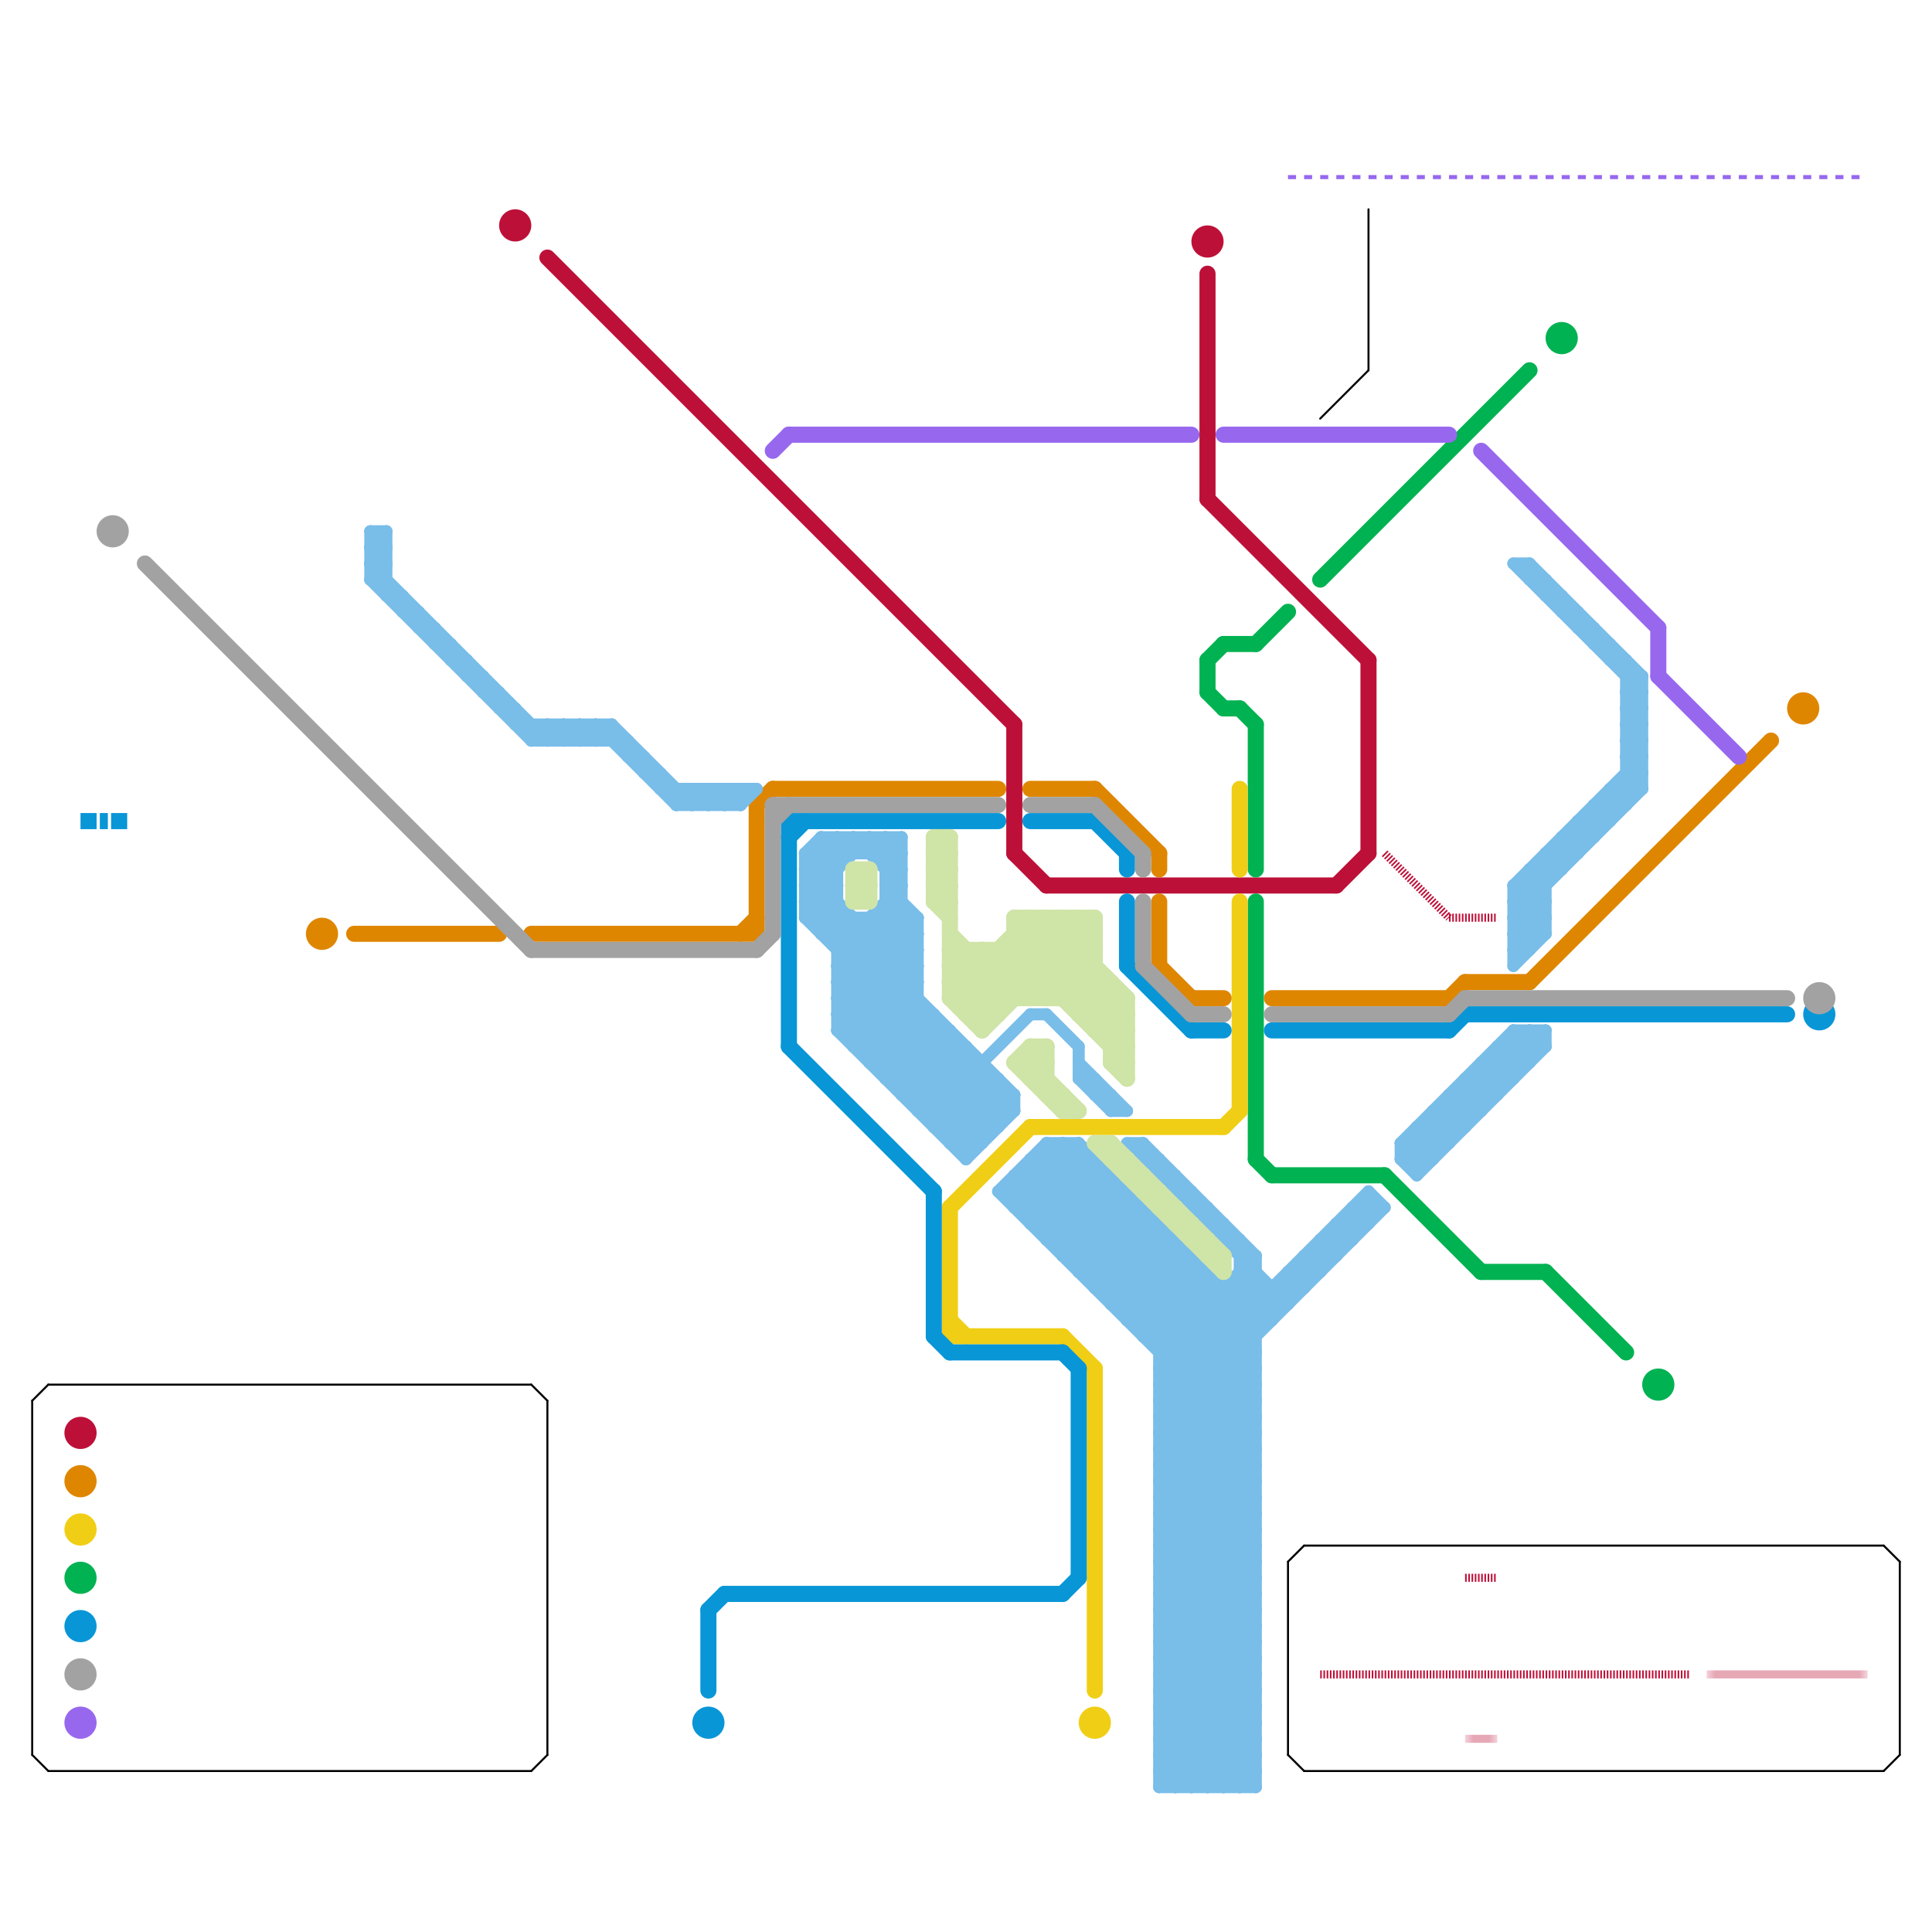 
<svg version="1.1" xmlns="http://www.w3.org/2000/svg" viewBox="0 0 120 120">
<style>text { font: 1px Helvetica; font-weight: 600; white-space: pre; dominant-baseline: central; } line { stroke-width: 1; fill: none; stroke-linecap: round; stroke-linejoin: round; } .c0 { stroke: #bd1038 } .c1 { stroke: #00b251 } .c2 { stroke: #f0ce15 } .c3 { stroke: #df8600 } .c4 { stroke: #0896d7 } .c5 { stroke: #a2a2a2 } .c6 { stroke: #9768ee } .c7 { stroke: #000000 } .c8 { stroke: #79bde9 } .c9 { stroke: #cfe4a7 } .lho3 { stroke-width: 0.3; stroke-linecap: butt; }.w5 { stroke-width: .125; }.w2 { stroke-width: .75; }.w4 { stroke-width: .25; }.w3 { stroke-width: .5; }.w1 { stroke-width: 1; }.l1 { stroke-dasharray: 1 1.5; stroke-linecap: square; }.l7 { stroke-dasharray: 1 .2 .5 .2; stroke-linecap: butt; }.l5 { stroke-dasharray: .1 .1; stroke-linecap: butt; }.l6 { stroke-linecap: butt; }.l2 { stroke-dasharray: .5 .5; stroke-linecap: butt; }</style><defs><g id="wm-xf"><circle r="1.2" fill="#000"/><circle r="0.9" fill="#fff"/><circle r="0.6" fill="#000"/><circle r="0.3" fill="#fff"/></g><g id="wm"><circle r="0.6" fill="#000"/><circle r="0.3" fill="#fff"/></g><g id="cmd-bd1038"><circle r="0.5" fill="#bd1038"/><circle r="0.25" fill="#fff"/></g></defs><line class="c0 " x1="83" y1="55" x2="85" y2="53"/><line class="c0 " x1="75" y1="31" x2="85" y2="41"/><line class="c0 " x1="34" y1="16" x2="63" y2="45"/><line class="c0 " x1="63" y1="53" x2="65" y2="55"/><line class="c0 " x1="65" y1="55" x2="83" y2="55"/><line class="c0 " x1="63" y1="45" x2="63" y2="53"/><line class="c0 " x1="85" y1="41" x2="85" y2="53"/><line class="c0 " x1="75" y1="17" x2="75" y2="31"/><circle cx="32" cy="14" r="1" fill="#bd1038" /><circle cx="5" cy="89" r="1" fill="#bd1038" /><circle cx="75" cy="15" r="1" fill="#bd1038" /><line class="c0 w3 l5" x1="86" y1="53" x2="90" y2="57"/><line class="c0 w3 l5" x1="82" y1="104" x2="105" y2="104"/><line class="c0 w3 l5" x1="90" y1="57" x2="93" y2="57"/><line class="c0 w3 l5" x1="91" y1="98" x2="93" y2="98"/><mask id="k1-4-1" maskUnits="userSpaceOnUse"><line class="w3 l6" x1="91" y1="108" x2="93" y2="108" stroke="#fff"/><line class="lho3" x1="91" y1="108" x2="93" y2="108" stroke="#000"/></mask><line class="c0 w3 l6" x1="91" y1="108" x2="93" y2="108" mask="url(#k1-4-1)"/><mask id="k1-4-2" maskUnits="userSpaceOnUse"><line class="w3 l6" x1="106" y1="104" x2="116" y2="104" stroke="#fff"/><line class="lho3" x1="106" y1="104" x2="116" y2="104" stroke="#000"/></mask><line class="c0 w3 l6" x1="106" y1="104" x2="116" y2="104" mask="url(#k1-4-2)"/><line class="c1 " x1="96" y1="79" x2="101" y2="84"/><line class="c1 " x1="75" y1="41" x2="76" y2="40"/><line class="c1 " x1="76" y1="44" x2="77" y2="44"/><line class="c1 " x1="79" y1="73" x2="86" y2="73"/><line class="c1 " x1="78" y1="40" x2="80" y2="38"/><line class="c1 " x1="78" y1="72" x2="79" y2="73"/><line class="c1 " x1="82" y1="36" x2="95" y2="23"/><line class="c1 " x1="77" y1="44" x2="78" y2="45"/><line class="c1 " x1="75" y1="41" x2="75" y2="43"/><line class="c1 " x1="92" y1="79" x2="96" y2="79"/><line class="c1 " x1="78" y1="56" x2="78" y2="72"/><line class="c1 " x1="78" y1="45" x2="78" y2="54"/><line class="c1 " x1="86" y1="73" x2="92" y2="79"/><line class="c1 " x1="76" y1="40" x2="78" y2="40"/><line class="c1 " x1="75" y1="43" x2="76" y2="44"/><circle cx="103" cy="86" r="1" fill="#00b251" /><circle cx="5" cy="98" r="1" fill="#00b251" /><circle cx="97" cy="21" r="1" fill="#00b251" /><line class="c2 " x1="59" y1="75" x2="59" y2="83"/><line class="c2 " x1="77" y1="56" x2="77" y2="69"/><line class="c2 " x1="59" y1="75" x2="64" y2="70"/><line class="c2 " x1="68" y1="85" x2="68" y2="105"/><line class="c2 " x1="64" y1="70" x2="76" y2="70"/><line class="c2 " x1="66" y1="83" x2="68" y2="85"/><line class="c2 " x1="76" y1="70" x2="77" y2="69"/><line class="c2 " x1="59" y1="82" x2="60" y2="83"/><line class="c2 " x1="59" y1="83" x2="66" y2="83"/><line class="c2 " x1="77" y1="49" x2="77" y2="54"/><circle cx="5" cy="95" r="1" fill="#f0ce15" /><circle cx="68" cy="107" r="1" fill="#f0ce15" /><line class="c3 " x1="90" y1="62" x2="91" y2="61"/><line class="c3 " x1="46" y1="58" x2="47" y2="57"/><line class="c3 " x1="95" y1="61" x2="110" y2="46"/><line class="c3 " x1="47" y1="50" x2="48" y2="49"/><line class="c3 " x1="22" y1="58" x2="31" y2="58"/><line class="c3 " x1="74" y1="62" x2="76" y2="62"/><line class="c3 " x1="72" y1="53" x2="72" y2="54"/><line class="c3 " x1="48" y1="49" x2="62" y2="49"/><line class="c3 " x1="68" y1="49" x2="72" y2="53"/><line class="c3 " x1="72" y1="60" x2="74" y2="62"/><line class="c3 " x1="64" y1="49" x2="68" y2="49"/><line class="c3 " x1="72" y1="56" x2="72" y2="60"/><line class="c3 " x1="91" y1="61" x2="95" y2="61"/><line class="c3 " x1="47" y1="50" x2="47" y2="58"/><line class="c3 " x1="33" y1="58" x2="47" y2="58"/><line class="c3 " x1="79" y1="62" x2="90" y2="62"/><circle cx="20" cy="58" r="1" fill="#df8600" /><circle cx="5" cy="92" r="1" fill="#df8600" /><circle cx="112" cy="44" r="1" fill="#df8600" /><line class="c4 " x1="64" y1="51" x2="68" y2="51"/><line class="c4 " x1="49" y1="51" x2="62" y2="51"/><line class="c4 " x1="49" y1="65" x2="58" y2="74"/><line class="c4 " x1="70" y1="53" x2="70" y2="54"/><line class="c4 " x1="44" y1="100" x2="44" y2="105"/><line class="c4 " x1="68" y1="51" x2="70" y2="53"/><line class="c4 " x1="59" y1="84" x2="66" y2="84"/><line class="c4 " x1="70" y1="60" x2="74" y2="64"/><line class="c4 " x1="66" y1="84" x2="67" y2="85"/><line class="c4 " x1="49" y1="51" x2="49" y2="65"/><line class="c4 " x1="49" y1="52" x2="50" y2="51"/><line class="c4 " x1="58" y1="74" x2="58" y2="83"/><line class="c4 " x1="90" y1="64" x2="91" y2="63"/><line class="c4 " x1="67" y1="85" x2="67" y2="98"/><line class="c4 " x1="91" y1="63" x2="111" y2="63"/><line class="c4 " x1="44" y1="100" x2="45" y2="99"/><line class="c4 " x1="74" y1="64" x2="76" y2="64"/><line class="c4 " x1="45" y1="99" x2="66" y2="99"/><line class="c4 " x1="70" y1="56" x2="70" y2="60"/><line class="c4 " x1="58" y1="83" x2="59" y2="84"/><line class="c4 " x1="66" y1="99" x2="67" y2="98"/><line class="c4 " x1="79" y1="64" x2="90" y2="64"/><circle cx="44" cy="107" r="1" fill="#0896d7" /><circle cx="113" cy="63" r="1" fill="#0896d7" /><circle cx="5" cy="101" r="1" fill="#0896d7" /><line class="c4 l7" x1="5" y1="51" x2="8" y2="51"/><line class="c5 " x1="71" y1="53" x2="71" y2="54"/><line class="c5 " x1="90" y1="63" x2="91" y2="62"/><line class="c5 " x1="33" y1="59" x2="47" y2="59"/><line class="c5 " x1="48" y1="50" x2="48" y2="58"/><line class="c5 " x1="71" y1="56" x2="71" y2="60"/><line class="c5 " x1="47" y1="59" x2="48" y2="58"/><line class="c5 " x1="9" y1="35" x2="33" y2="59"/><line class="c5 " x1="74" y1="63" x2="76" y2="63"/><line class="c5 " x1="71" y1="60" x2="74" y2="63"/><line class="c5 " x1="48" y1="51" x2="49" y2="50"/><line class="c5 " x1="48" y1="50" x2="62" y2="50"/><line class="c5 " x1="91" y1="62" x2="111" y2="62"/><line class="c5 " x1="64" y1="50" x2="68" y2="50"/><line class="c5 " x1="68" y1="50" x2="71" y2="53"/><line class="c5 " x1="79" y1="63" x2="90" y2="63"/><circle cx="7" cy="33" r="1" fill="#a2a2a2" /><circle cx="113" cy="62" r="1" fill="#a2a2a2" /><circle cx="5" cy="104" r="1" fill="#a2a2a2" /><line class="c6 w4 l2" x1="80" y1="11" x2="116" y2="11"/><circle cx="5" cy="107" r="1" fill="#9768ee" /><line class="c6 " x1="49" y1="27" x2="74" y2="27"/><line class="c6 " x1="103" y1="42" x2="108" y2="47"/><line class="c6 " x1="48" y1="28" x2="49" y2="27"/><line class="c6 " x1="76" y1="27" x2="90" y2="27"/><line class="c6 " x1="103" y1="39" x2="103" y2="42"/><line class="c6 " x1="92" y1="28" x2="103" y2="39"/><line class="c7 w5" x1="81" y1="96" x2="117" y2="96"/><line class="c7 w5" x1="34" y1="87" x2="34" y2="109"/><line class="c7 w5" x1="33" y1="110" x2="34" y2="109"/><line class="c7 w5" x1="2" y1="87" x2="2" y2="109"/><line class="c7 w5" x1="80" y1="97" x2="81" y2="96"/><line class="c7 w5" x1="81" y1="110" x2="117" y2="110"/><line class="c7 w5" x1="3" y1="86" x2="33" y2="86"/><line class="c7 w5" x1="33" y1="86" x2="34" y2="87"/><line class="c7 w5" x1="2" y1="87" x2="3" y2="86"/><line class="c7 w5" x1="117" y1="110" x2="118" y2="109"/><line class="c7 w5" x1="117" y1="96" x2="118" y2="97"/><line class="c7 w5" x1="3" y1="110" x2="33" y2="110"/><line class="c7 w5" x1="82" y1="26" x2="85" y2="23"/><line class="c7 w5" x1="80" y1="97" x2="80" y2="109"/><line class="c7 w5" x1="80" y1="109" x2="81" y2="110"/><line class="c7 w5" x1="118" y1="97" x2="118" y2="109"/><line class="c7 w5" x1="85" y1="13" x2="85" y2="23"/><line class="c7 w5" x1="2" y1="109" x2="3" y2="110"/><line class="c8 w2" x1="39" y1="47" x2="40" y2="47"/><line class="c8 w2" x1="50" y1="54" x2="52" y2="54"/><line class="c8 w2" x1="67" y1="78" x2="70" y2="75"/><line class="c8 w2" x1="80" y1="79" x2="82" y2="79"/><line class="c8 w2" x1="38" y1="45" x2="38" y2="46"/><line class="c8 w2" x1="66" y1="78" x2="70" y2="74"/><line class="c8 w2" x1="94" y1="58" x2="96" y2="56"/><line class="c8 w2" x1="94" y1="59" x2="95" y2="59"/><line class="c8 w2" x1="50" y1="56" x2="63" y2="69"/><line class="c8 w2" x1="40" y1="47" x2="40" y2="48"/><line class="c8 w2" x1="68" y1="80" x2="72" y2="76"/><line class="c8 w2" x1="72" y1="103" x2="78" y2="103"/><line class="c8 w2" x1="64" y1="72" x2="78" y2="86"/><line class="c8 w2" x1="76" y1="80" x2="76" y2="111"/><line class="c8 w2" x1="66" y1="77" x2="69" y2="74"/><line class="c8 w2" x1="50" y1="57" x2="52" y2="55"/><line class="c8 w2" x1="72" y1="84" x2="78" y2="78"/><line class="c8 w2" x1="94" y1="55" x2="94" y2="60"/><line class="c8 w2" x1="45" y1="50" x2="46" y2="49"/><line class="c8 w2" x1="72" y1="98" x2="78" y2="104"/><line class="c8 w2" x1="82" y1="77" x2="82" y2="79"/><line class="c8 w2" x1="94" y1="35" x2="102" y2="43"/><line class="c8 w2" x1="94" y1="58" x2="95" y2="59"/><line class="c8 w2" x1="72" y1="110" x2="73" y2="111"/><line class="c8 w2" x1="72" y1="93" x2="78" y2="87"/><line class="c8 w2" x1="94" y1="56" x2="96" y2="58"/><line class="c8 w2" x1="62" y1="74" x2="78" y2="90"/><line class="c8 w2" x1="58" y1="70" x2="61" y2="67"/><line class="c8 w2" x1="65" y1="77" x2="69" y2="73"/><line class="c8 w2" x1="96" y1="36" x2="96" y2="37"/><line class="c8 w2" x1="60" y1="72" x2="63" y2="69"/><line class="c8 w2" x1="97" y1="52" x2="97" y2="54"/><line class="c8 w2" x1="72" y1="100" x2="78" y2="100"/><line class="c8 w2" x1="97" y1="38" x2="98" y2="38"/><line class="c8 w2" x1="37" y1="45" x2="42" y2="50"/><line class="c8 w2" x1="95" y1="35" x2="95" y2="36"/><line class="c8 w2" x1="70" y1="81" x2="73" y2="78"/><line class="c8 w2" x1="88" y1="70" x2="88" y2="73"/><line class="c8 w2" x1="72" y1="101" x2="78" y2="95"/><line class="c8 w2" x1="56" y1="67" x2="59" y2="64"/><line class="c8 w2" x1="72" y1="95" x2="78" y2="89"/><line class="c8 w2" x1="72" y1="89" x2="78" y2="95"/><line class="c8 w2" x1="92" y1="67" x2="93" y2="68"/><line class="c8 w2" x1="64" y1="63" x2="65" y2="63"/><line class="c8 w2" x1="33" y1="46" x2="34" y2="45"/><line class="c8 w2" x1="72" y1="88" x2="78" y2="88"/><line class="c8 w2" x1="72" y1="90" x2="78" y2="90"/><line class="c8 w2" x1="54" y1="66" x2="61" y2="66"/><line class="c8 w2" x1="87" y1="71" x2="88" y2="72"/><line class="c8 w2" x1="75" y1="76" x2="76" y2="76"/><line class="c8 w2" x1="72" y1="87" x2="85" y2="74"/><line class="c8 w2" x1="43" y1="49" x2="43" y2="50"/><line class="c8 w2" x1="65" y1="71" x2="78" y2="84"/><line class="c8 w2" x1="89" y1="69" x2="90" y2="70"/><line class="c8 w2" x1="55" y1="57" x2="57" y2="59"/><line class="c8 w2" x1="92" y1="66" x2="93" y2="67"/><line class="c8 w2" x1="67" y1="66" x2="70" y2="69"/><line class="c8 w2" x1="72" y1="109" x2="78" y2="109"/><line class="c8 w2" x1="72" y1="111" x2="78" y2="111"/><line class="c8 w2" x1="32" y1="45" x2="38" y2="45"/><line class="c8 w2" x1="72" y1="103" x2="78" y2="97"/><line class="c8 w2" x1="87" y1="72" x2="89" y2="72"/><line class="c8 w2" x1="65" y1="76" x2="68" y2="73"/><line class="c8 w2" x1="67" y1="65" x2="67" y2="67"/><line class="c8 w2" x1="79" y1="80" x2="79" y2="82"/><line class="c8 w2" x1="95" y1="54" x2="95" y2="59"/><line class="c8 w2" x1="81" y1="78" x2="81" y2="80"/><line class="c8 w2" x1="29" y1="41" x2="29" y2="42"/><line class="c8 w2" x1="27" y1="40" x2="28" y2="40"/><line class="c8 w2" x1="99" y1="50" x2="101" y2="50"/><line class="c8 w2" x1="84" y1="75" x2="84" y2="77"/><line class="c8 w2" x1="64" y1="75" x2="67" y2="72"/><line class="c8 w2" x1="38" y1="45" x2="43" y2="50"/><line class="c8 w2" x1="55" y1="52" x2="55" y2="67"/><line class="c8 w2" x1="72" y1="110" x2="78" y2="110"/><line class="c8 w2" x1="31" y1="43" x2="31" y2="44"/><line class="c8 w2" x1="35" y1="46" x2="36" y2="45"/><line class="c8 w2" x1="30" y1="43" x2="31" y2="43"/><line class="c8 w2" x1="34" y1="46" x2="35" y2="45"/><line class="c8 w2" x1="28" y1="40" x2="28" y2="41"/><line class="c8 w2" x1="27" y1="39" x2="27" y2="40"/><line class="c8 w2" x1="26" y1="39" x2="27" y2="39"/><line class="c8 w2" x1="72" y1="105" x2="78" y2="111"/><line class="c8 w2" x1="72" y1="97" x2="78" y2="103"/><line class="c8 w2" x1="66" y1="71" x2="66" y2="78"/><line class="c8 w2" x1="72" y1="99" x2="78" y2="105"/><line class="c8 w2" x1="36" y1="46" x2="37" y2="45"/><line class="c8 w2" x1="71" y1="83" x2="75" y2="79"/><line class="c8 w2" x1="72" y1="106" x2="77" y2="111"/><line class="c8 w2" x1="72" y1="100" x2="78" y2="94"/><line class="c8 w2" x1="98" y1="51" x2="98" y2="53"/><line class="c8 w2" x1="72" y1="92" x2="78" y2="86"/><line class="c8 w2" x1="72" y1="94" x2="78" y2="88"/><line class="c8 w2" x1="53" y1="52" x2="53" y2="53"/><line class="c8 w2" x1="56" y1="68" x2="59" y2="65"/><line class="c8 w2" x1="72" y1="109" x2="74" y2="111"/><line class="c8 w2" x1="70" y1="74" x2="70" y2="82"/><line class="c8 w2" x1="72" y1="89" x2="86" y2="75"/><line class="c8 w2" x1="34" y1="45" x2="35" y2="46"/><line class="c8 w2" x1="72" y1="86" x2="78" y2="92"/><line class="c8 w2" x1="71" y1="82" x2="74" y2="79"/><line class="c8 w2" x1="72" y1="89" x2="78" y2="89"/><line class="c8 w2" x1="77" y1="79" x2="78" y2="79"/><line class="c8 w2" x1="52" y1="60" x2="57" y2="60"/><line class="c8 w2" x1="101" y1="45" x2="102" y2="45"/><line class="c8 w2" x1="101" y1="47" x2="102" y2="47"/><line class="c8 w2" x1="52" y1="62" x2="57" y2="62"/><line class="c8 w2" x1="63" y1="75" x2="71" y2="75"/><line class="c8 w2" x1="89" y1="70" x2="90" y2="71"/><line class="c8 w2" x1="53" y1="57" x2="53" y2="65"/><line class="c8 w2" x1="55" y1="56" x2="57" y2="58"/><line class="c8 w2" x1="89" y1="69" x2="89" y2="72"/><line class="c8 w2" x1="23" y1="34" x2="24" y2="35"/><line class="c8 w2" x1="94" y1="65" x2="95" y2="66"/><line class="c8 w2" x1="42" y1="50" x2="43" y2="49"/><line class="c8 w2" x1="73" y1="74" x2="74" y2="74"/><line class="c8 w2" x1="101" y1="44" x2="102" y2="44"/><line class="c8 w2" x1="52" y1="59" x2="57" y2="59"/><line class="c8 w2" x1="101" y1="46" x2="102" y2="46"/><line class="c8 w2" x1="52" y1="61" x2="57" y2="61"/><line class="c8 w2" x1="52" y1="62" x2="57" y2="57"/><line class="c8 w2" x1="44" y1="50" x2="45" y2="49"/><line class="c8 w2" x1="71" y1="71" x2="71" y2="72"/><line class="c8 w2" x1="72" y1="91" x2="78" y2="91"/><line class="c8 w2" x1="58" y1="69" x2="64" y2="63"/><line class="c8 w2" x1="100" y1="40" x2="100" y2="41"/><line class="c8 w2" x1="60" y1="65" x2="60" y2="72"/><line class="c8 w2" x1="90" y1="68" x2="91" y2="69"/><line class="c8 w2" x1="73" y1="73" x2="73" y2="74"/><line class="c8 w2" x1="98" y1="39" x2="99" y2="39"/><line class="c8 w2" x1="75" y1="79" x2="75" y2="111"/><line class="c8 w2" x1="73" y1="111" x2="78" y2="106"/><line class="c8 w2" x1="53" y1="65" x2="57" y2="61"/><line class="c8 w2" x1="99" y1="39" x2="99" y2="40"/><line class="c8 w2" x1="91" y1="67" x2="94" y2="67"/><line class="c8 w2" x1="92" y1="66" x2="92" y2="69"/><line class="c8 w2" x1="72" y1="110" x2="78" y2="104"/><line class="c8 w2" x1="101" y1="45" x2="102" y2="44"/><line class="c8 w2" x1="77" y1="80" x2="79" y2="82"/><line class="c8 w2" x1="101" y1="47" x2="102" y2="46"/><line class="c8 w2" x1="51" y1="52" x2="51" y2="58"/><line class="c8 w2" x1="50" y1="56" x2="54" y2="52"/><line class="c8 w2" x1="72" y1="97" x2="78" y2="97"/><line class="c8 w2" x1="72" y1="99" x2="78" y2="99"/><line class="c8 w2" x1="77" y1="111" x2="78" y2="110"/><line class="c8 w2" x1="97" y1="52" x2="99" y2="52"/><line class="c8 w2" x1="57" y1="68" x2="60" y2="65"/><line class="c8 w2" x1="67" y1="71" x2="78" y2="82"/><line class="c8 w2" x1="64" y1="72" x2="64" y2="76"/><line class="c8 w2" x1="100" y1="49" x2="102" y2="49"/><line class="c8 w2" x1="52" y1="63" x2="58" y2="63"/><line class="c8 w2" x1="45" y1="49" x2="46" y2="50"/><line class="c8 w2" x1="81" y1="78" x2="83" y2="78"/><line class="c8 w2" x1="54" y1="52" x2="56" y2="54"/><line class="c8 w2" x1="63" y1="73" x2="78" y2="88"/><line class="c8 w2" x1="59" y1="64" x2="59" y2="71"/><line class="c8 w2" x1="101" y1="44" x2="102" y2="43"/><line class="c8 w2" x1="101" y1="46" x2="102" y2="45"/><line class="c8 w2" x1="50" y1="54" x2="57" y2="61"/><line class="c8 w2" x1="52" y1="58" x2="53" y2="57"/><line class="c8 w2" x1="50" y1="53" x2="56" y2="53"/><line class="c8 w2" x1="62" y1="74" x2="70" y2="74"/><line class="c8 w2" x1="23" y1="33" x2="24" y2="34"/><line class="c8 w2" x1="67" y1="67" x2="69" y2="69"/><line class="c8 w2" x1="50" y1="57" x2="57" y2="57"/><line class="c8 w2" x1="55" y1="56" x2="56" y2="56"/><line class="c8 w2" x1="101" y1="41" x2="101" y2="50"/><line class="c8 w2" x1="64" y1="76" x2="72" y2="76"/><line class="c8 w2" x1="83" y1="76" x2="83" y2="78"/><line class="c8 w2" x1="91" y1="68" x2="92" y2="69"/><line class="c8 w2" x1="95" y1="55" x2="96" y2="56"/><line class="c8 w2" x1="99" y1="50" x2="100" y2="51"/><line class="c8 w2" x1="62" y1="74" x2="65" y2="71"/><line class="c8 w2" x1="85" y1="74" x2="85" y2="76"/><line class="c8 w2" x1="72" y1="104" x2="78" y2="98"/><line class="c8 w2" x1="33" y1="45" x2="33" y2="46"/><line class="c8 w2" x1="65" y1="63" x2="67" y2="65"/><line class="c8 w2" x1="93" y1="66" x2="94" y2="67"/><line class="c8 w2" x1="32" y1="44" x2="32" y2="45"/><line class="c8 w2" x1="31" y1="44" x2="32" y2="44"/><line class="c8 w2" x1="52" y1="64" x2="60" y2="72"/><line class="c8 w2" x1="71" y1="71" x2="78" y2="78"/><line class="c8 w2" x1="35" y1="45" x2="35" y2="46"/><line class="c8 w2" x1="57" y1="69" x2="63" y2="69"/><line class="c8 w2" x1="71" y1="75" x2="71" y2="83"/><line class="c8 w2" x1="94" y1="35" x2="95" y2="35"/><line class="c8 w2" x1="63" y1="73" x2="69" y2="73"/><line class="c8 w2" x1="84" y1="75" x2="86" y2="75"/><line class="c8 w2" x1="77" y1="79" x2="79" y2="81"/><line class="c8 w2" x1="50" y1="53" x2="52" y2="55"/><line class="c8 w2" x1="72" y1="96" x2="78" y2="96"/><line class="c8 w2" x1="94" y1="57" x2="96" y2="57"/><line class="c8 w2" x1="72" y1="102" x2="78" y2="108"/><line class="c8 w2" x1="54" y1="65" x2="57" y2="62"/><line class="c8 w2" x1="78" y1="78" x2="78" y2="111"/><line class="c8 w2" x1="96" y1="53" x2="98" y2="53"/><line class="c8 w2" x1="70" y1="82" x2="79" y2="82"/><line class="c8 w2" x1="54" y1="53" x2="55" y2="52"/><line class="c8 w2" x1="23" y1="35" x2="24" y2="35"/><line class="c8 w2" x1="72" y1="85" x2="78" y2="91"/><line class="c8 w2" x1="98" y1="51" x2="100" y2="51"/><line class="c8 w2" x1="55" y1="55" x2="57" y2="57"/><line class="c8 w2" x1="36" y1="45" x2="36" y2="46"/><line class="c8 w2" x1="64" y1="72" x2="68" y2="72"/><line class="c8 w2" x1="100" y1="49" x2="100" y2="51"/><line class="c8 w2" x1="46" y1="50" x2="47" y2="49"/><line class="c8 w2" x1="91" y1="67" x2="92" y2="68"/><line class="c8 w2" x1="43" y1="49" x2="44" y2="50"/><line class="c8 w2" x1="75" y1="75" x2="75" y2="76"/><line class="c8 w2" x1="95" y1="54" x2="96" y2="55"/><line class="c8 w2" x1="82" y1="77" x2="83" y2="78"/><line class="c8 w2" x1="72" y1="98" x2="78" y2="98"/><line class="c8 w2" x1="42" y1="49" x2="42" y2="50"/><line class="c8 w2" x1="67" y1="67" x2="68" y2="67"/><line class="c8 w2" x1="94" y1="57" x2="102" y2="49"/><line class="c8 w2" x1="50" y1="54" x2="52" y2="52"/><line class="c8 w2" x1="61" y1="66" x2="61" y2="71"/><line class="c8 w2" x1="52" y1="63" x2="60" y2="71"/><line class="c8 w2" x1="101" y1="43" x2="102" y2="44"/><line class="c8 w2" x1="44" y1="49" x2="44" y2="50"/><line class="c8 w2" x1="88" y1="73" x2="96" y2="65"/><line class="c8 w2" x1="90" y1="68" x2="93" y2="68"/><line class="c8 w2" x1="72" y1="93" x2="78" y2="99"/><line class="c8 w2" x1="72" y1="87" x2="78" y2="93"/><line class="c8 w2" x1="50" y1="55" x2="52" y2="55"/><line class="c8 w2" x1="43" y1="50" x2="44" y2="49"/><line class="c8 w2" x1="77" y1="78" x2="78" y2="78"/><line class="c8 w2" x1="102" y1="42" x2="102" y2="49"/><line class="c8 w2" x1="50" y1="53" x2="50" y2="57"/><line class="c8 w2" x1="72" y1="106" x2="78" y2="106"/><line class="c8 w2" x1="101" y1="48" x2="102" y2="49"/><line class="c8 w2" x1="23" y1="33" x2="23" y2="36"/><line class="c8 w2" x1="76" y1="77" x2="77" y2="77"/><line class="c8 w2" x1="52" y1="52" x2="53" y2="53"/><line class="c8 w2" x1="88" y1="72" x2="96" y2="64"/><line class="c8 w2" x1="94" y1="56" x2="96" y2="56"/><line class="c8 w2" x1="94" y1="58" x2="96" y2="58"/><line class="c8 w2" x1="70" y1="82" x2="74" y2="78"/><line class="c8 w2" x1="72" y1="101" x2="78" y2="107"/><line class="c8 w2" x1="72" y1="95" x2="78" y2="101"/><line class="c8 w2" x1="67" y1="79" x2="75" y2="79"/><line class="c8 w2" x1="54" y1="66" x2="57" y2="63"/><line class="c8 w2" x1="72" y1="90" x2="78" y2="84"/><line class="c8 w2" x1="72" y1="72" x2="72" y2="73"/><line class="c8 w2" x1="94" y1="64" x2="95" y2="65"/><line class="c8 w2" x1="66" y1="78" x2="74" y2="78"/><line class="c8 w2" x1="72" y1="85" x2="78" y2="85"/><line class="c8 w2" x1="65" y1="77" x2="73" y2="77"/><line class="c8 w2" x1="69" y1="69" x2="70" y2="69"/><line class="c8 w2" x1="66" y1="71" x2="78" y2="83"/><line class="c8 w2" x1="101" y1="43" x2="102" y2="43"/><line class="c8 w2" x1="52" y1="64" x2="59" y2="64"/><line class="c8 w2" x1="95" y1="64" x2="96" y2="65"/><line class="c8 w2" x1="64" y1="73" x2="78" y2="87"/><line class="c8 w2" x1="72" y1="108" x2="78" y2="108"/><line class="c8 w2" x1="72" y1="109" x2="78" y2="103"/><line class="c8 w2" x1="72" y1="111" x2="78" y2="105"/><line class="c8 w2" x1="24" y1="37" x2="25" y2="37"/><line class="c8 w2" x1="68" y1="68" x2="69" y2="68"/><line class="c8 w2" x1="94" y1="56" x2="102" y2="48"/><line class="c8 w2" x1="72" y1="103" x2="78" y2="109"/><line class="c8 w2" x1="95" y1="35" x2="102" y2="42"/><line class="c8 w2" x1="80" y1="79" x2="81" y2="80"/><line class="c8 w2" x1="71" y1="72" x2="72" y2="72"/><line class="c8 w2" x1="55" y1="55" x2="56" y2="55"/><line class="c8 w2" x1="72" y1="84" x2="78" y2="84"/><line class="c8 w2" x1="72" y1="98" x2="78" y2="92"/><line class="c8 w2" x1="72" y1="108" x2="75" y2="111"/><line class="c8 w2" x1="101" y1="48" x2="102" y2="48"/><line class="c8 w2" x1="51" y1="52" x2="56" y2="52"/><line class="c8 w2" x1="83" y1="76" x2="85" y2="76"/><line class="c8 w2" x1="94" y1="55" x2="96" y2="57"/><line class="c8 w2" x1="76" y1="76" x2="76" y2="77"/><line class="c8 w2" x1="58" y1="63" x2="58" y2="70"/><line class="c8 w2" x1="72" y1="88" x2="85" y2="75"/><line class="c8 w2" x1="23" y1="36" x2="33" y2="46"/><line class="c8 w2" x1="72" y1="87" x2="78" y2="87"/><line class="c8 w2" x1="70" y1="71" x2="71" y2="71"/><line class="c8 w2" x1="56" y1="52" x2="56" y2="68"/><line class="c8 w2" x1="77" y1="77" x2="77" y2="111"/><line class="c8 w2" x1="55" y1="52" x2="56" y2="53"/><line class="c8 w2" x1="63" y1="74" x2="78" y2="89"/><line class="c8 w2" x1="72" y1="105" x2="78" y2="105"/><line class="c8 w2" x1="62" y1="67" x2="62" y2="70"/><line class="c8 w2" x1="96" y1="53" x2="96" y2="58"/><line class="c8 w2" x1="65" y1="71" x2="67" y2="71"/><line class="c8 w2" x1="52" y1="52" x2="52" y2="64"/><line class="c8 w2" x1="91" y1="67" x2="91" y2="70"/><line class="c8 w2" x1="72" y1="106" x2="78" y2="100"/><line class="c8 w2" x1="72" y1="100" x2="78" y2="106"/><line class="c8 w2" x1="23" y1="34" x2="24" y2="34"/><line class="c8 w2" x1="72" y1="92" x2="78" y2="98"/><line class="c8 w2" x1="23" y1="36" x2="24" y2="36"/><line class="c8 w2" x1="72" y1="94" x2="78" y2="100"/><line class="c8 w2" x1="26" y1="38" x2="26" y2="39"/><line class="c8 w2" x1="101" y1="43" x2="102" y2="42"/><line class="c8 w2" x1="72" y1="86" x2="78" y2="86"/><line class="c8 w2" x1="71" y1="83" x2="78" y2="83"/><line class="c8 w2" x1="93" y1="65" x2="96" y2="65"/><line class="c8 w2" x1="54" y1="52" x2="54" y2="53"/><line class="c8 w2" x1="72" y1="95" x2="78" y2="95"/><line class="c8 w2" x1="50" y1="57" x2="62" y2="69"/><line class="c8 w2" x1="45" y1="49" x2="45" y2="50"/><line class="c8 w2" x1="50" y1="56" x2="52" y2="56"/><line class="c8 w2" x1="87" y1="72" x2="88" y2="73"/><line class="c8 w2" x1="40" y1="48" x2="41" y2="48"/><line class="c8 w2" x1="96" y1="37" x2="97" y2="37"/><line class="c8 w2" x1="94" y1="60" x2="96" y2="58"/><line class="c8 w2" x1="51" y1="58" x2="57" y2="58"/><line class="c8 w2" x1="69" y1="80" x2="72" y2="77"/><line class="c8 w2" x1="54" y1="57" x2="54" y2="66"/><line class="c8 w2" x1="101" y1="42" x2="102" y2="42"/><line class="c8 w2" x1="39" y1="46" x2="39" y2="47"/><line class="c8 w2" x1="55" y1="55" x2="56" y2="54"/><line class="c8 w2" x1="63" y1="75" x2="67" y2="71"/><line class="c8 w2" x1="96" y1="53" x2="97" y2="54"/><line class="c8 w2" x1="72" y1="107" x2="78" y2="107"/><line class="c8 w2" x1="68" y1="80" x2="81" y2="80"/><line class="c8 w2" x1="68" y1="79" x2="71" y2="76"/><line class="c8 w2" x1="72" y1="108" x2="78" y2="102"/><line class="c8 w2" x1="53" y1="65" x2="60" y2="65"/><line class="c8 w2" x1="55" y1="54" x2="56" y2="54"/><line class="c8 w2" x1="72" y1="91" x2="78" y2="85"/><line class="c8 w2" x1="25" y1="37" x2="25" y2="38"/><line class="c8 w2" x1="76" y1="111" x2="78" y2="109"/><line class="c8 w2" x1="41" y1="49" x2="47" y2="49"/><line class="c8 w2" x1="94" y1="64" x2="94" y2="67"/><line class="c8 w2" x1="23" y1="34" x2="24" y2="33"/><line class="c8 w2" x1="59" y1="71" x2="62" y2="68"/><line class="c8 w2" x1="23" y1="36" x2="24" y2="35"/><line class="c8 w2" x1="95" y1="36" x2="96" y2="36"/><line class="c8 w2" x1="52" y1="62" x2="61" y2="71"/><line class="c8 w2" x1="98" y1="38" x2="98" y2="39"/><line class="c8 w2" x1="72" y1="83" x2="75" y2="80"/><line class="c8 w2" x1="35" y1="45" x2="36" y2="46"/><line class="c8 w2" x1="46" y1="49" x2="46" y2="50"/><line class="c8 w2" x1="88" y1="70" x2="91" y2="70"/><line class="c8 w2" x1="72" y1="105" x2="78" y2="99"/><line class="c8 w2" x1="72" y1="97" x2="78" y2="91"/><line class="c8 w2" x1="23" y1="33" x2="24" y2="33"/><line class="c8 w2" x1="72" y1="99" x2="78" y2="93"/><line class="c8 w2" x1="97" y1="37" x2="97" y2="38"/><line class="c8 w2" x1="59" y1="71" x2="61" y2="71"/><line class="c8 w2" x1="51" y1="52" x2="52" y2="53"/><line class="c8 w2" x1="87" y1="71" x2="87" y2="72"/><line class="c8 w2" x1="72" y1="92" x2="78" y2="92"/><line class="c8 w2" x1="29" y1="42" x2="30" y2="42"/><line class="c8 w2" x1="72" y1="94" x2="78" y2="94"/><line class="c8 w2" x1="94" y1="55" x2="96" y2="55"/><line class="c8 w2" x1="52" y1="61" x2="61" y2="70"/><line class="c8 w2" x1="72" y1="86" x2="78" y2="80"/><line class="c8 w2" x1="52" y1="60" x2="56" y2="56"/><line class="c8 w2" x1="56" y1="68" x2="63" y2="68"/><line class="c8 w2" x1="55" y1="66" x2="58" y2="63"/><line class="c8 w2" x1="50" y1="55" x2="53" y2="52"/><line class="c8 w2" x1="51" y1="57" x2="52" y2="56"/><line class="c8 w2" x1="55" y1="54" x2="56" y2="53"/><line class="c8 w2" x1="74" y1="75" x2="75" y2="75"/><line class="c8 w2" x1="63" y1="73" x2="63" y2="75"/><line class="c8 w2" x1="83" y1="76" x2="84" y2="77"/><line class="c8 w2" x1="72" y1="107" x2="78" y2="101"/><line class="c8 w2" x1="34" y1="45" x2="34" y2="46"/><line class="c8 w2" x1="85" y1="74" x2="86" y2="75"/><line class="c8 w2" x1="72" y1="104" x2="78" y2="110"/><line class="c8 w2" x1="64" y1="76" x2="68" y2="72"/><line class="c8 w2" x1="88" y1="71" x2="89" y2="72"/><line class="c8 w2" x1="95" y1="64" x2="95" y2="66"/><line class="c8 w2" x1="73" y1="77" x2="73" y2="111"/><line class="c8 w2" x1="53" y1="52" x2="56" y2="55"/><line class="c8 w2" x1="65" y1="71" x2="65" y2="77"/><line class="c8 w2" x1="90" y1="69" x2="91" y2="70"/><line class="c8 w2" x1="36" y1="45" x2="37" y2="46"/><line class="c8 w2" x1="57" y1="57" x2="57" y2="69"/><line class="c8 w2" x1="93" y1="65" x2="94" y2="66"/><line class="c8 w2" x1="101" y1="45" x2="102" y2="46"/><line class="c8 w2" x1="97" y1="52" x2="98" y2="53"/><line class="c8 w2" x1="101" y1="47" x2="102" y2="48"/><line class="c8 w2" x1="28" y1="41" x2="29" y2="41"/><line class="c8 w2" x1="90" y1="68" x2="90" y2="71"/><line class="c8 w2" x1="59" y1="70" x2="62" y2="67"/><line class="c8 w2" x1="55" y1="67" x2="62" y2="67"/><line class="c8 w2" x1="23" y1="35" x2="24" y2="34"/><line class="c8 w2" x1="72" y1="91" x2="78" y2="97"/><line class="c8 w2" x1="100" y1="49" x2="101" y2="50"/><line class="c8 w2" x1="25" y1="38" x2="26" y2="38"/><line class="c8 w2" x1="58" y1="70" x2="62" y2="70"/><line class="c8 w2" x1="80" y1="79" x2="80" y2="81"/><line class="c8 w2" x1="65" y1="72" x2="78" y2="85"/><line class="c8 w2" x1="30" y1="42" x2="30" y2="43"/><line class="c8 w2" x1="72" y1="96" x2="78" y2="90"/><line class="c8 w2" x1="72" y1="102" x2="78" y2="102"/><line class="c8 w2" x1="72" y1="76" x2="72" y2="111"/><line class="c8 w2" x1="101" y1="44" x2="102" y2="45"/><line class="c8 w2" x1="69" y1="68" x2="69" y2="69"/><line class="c8 w2" x1="51" y1="53" x2="52" y2="54"/><line class="c8 w2" x1="101" y1="46" x2="102" y2="47"/><line class="c8 w2" x1="57" y1="69" x2="60" y2="66"/><line class="c8 w2" x1="24" y1="33" x2="24" y2="37"/><line class="c8 w2" x1="100" y1="41" x2="101" y2="41"/><line class="c8 w2" x1="33" y1="46" x2="39" y2="46"/><line class="c8 w2" x1="99" y1="50" x2="99" y2="52"/><line class="c8 w2" x1="74" y1="111" x2="78" y2="107"/><line class="c8 w2" x1="74" y1="78" x2="74" y2="111"/><line class="c8 w2" x1="67" y1="71" x2="67" y2="79"/><line class="c8 w2" x1="50" y1="53" x2="51" y2="52"/><line class="c8 w2" x1="87" y1="71" x2="90" y2="71"/><line class="c8 w2" x1="55" y1="67" x2="58" y2="64"/><line class="c8 w2" x1="95" y1="54" x2="97" y2="54"/><line class="c8 w2" x1="63" y1="74" x2="66" y2="71"/><line class="c8 w2" x1="51" y1="58" x2="52" y2="57"/><line class="c8 w2" x1="82" y1="77" x2="84" y2="77"/><line class="c8 w2" x1="55" y1="53" x2="56" y2="52"/><line class="c8 w2" x1="87" y1="72" x2="95" y2="64"/><line class="c8 w2" x1="89" y1="69" x2="92" y2="69"/><line class="c8 w2" x1="69" y1="73" x2="69" y2="81"/><line class="c8 w2" x1="44" y1="49" x2="45" y2="50"/><line class="c8 w2" x1="94" y1="55" x2="102" y2="47"/><line class="c8 w2" x1="54" y1="57" x2="57" y2="60"/><line class="c8 w2" x1="70" y1="71" x2="80" y2="81"/><line class="c8 w2" x1="94" y1="59" x2="96" y2="57"/><line class="c8 w2" x1="87" y1="71" x2="94" y2="64"/><line class="c8 w2" x1="50" y1="55" x2="63" y2="68"/><line class="c8 w2" x1="68" y1="72" x2="68" y2="80"/><line class="c8 w2" x1="81" y1="78" x2="82" y2="79"/><line class="c8 w2" x1="53" y1="64" x2="57" y2="60"/><line class="c8 w2" x1="52" y1="64" x2="57" y2="59"/><line class="c8 w2" x1="23" y1="35" x2="34" y2="46"/><line class="c8 w2" x1="37" y1="45" x2="37" y2="46"/><line class="c8 w2" x1="88" y1="70" x2="89" y2="71"/><line class="c8 w2" x1="72" y1="93" x2="78" y2="93"/><line class="c8 w2" x1="72" y1="73" x2="73" y2="73"/><line class="c8 w2" x1="52" y1="60" x2="62" y2="70"/><line class="c8 w2" x1="94" y1="57" x2="95" y2="58"/><line class="c8 w2" x1="72" y1="104" x2="78" y2="104"/><line class="c8 w2" x1="52" y1="59" x2="56" y2="55"/><line class="c8 w2" x1="52" y1="61" x2="56" y2="57"/><line class="c8 w2" x1="99" y1="40" x2="100" y2="40"/><line class="c8 w2" x1="74" y1="74" x2="74" y2="75"/><line class="c8 w2" x1="98" y1="51" x2="99" y2="52"/><line class="c8 w2" x1="42" y1="50" x2="46" y2="50"/><line class="c8 w2" x1="52" y1="63" x2="57" y2="58"/><line class="c8 w2" x1="37" y1="46" x2="38" y2="45"/><line class="c8 w2" x1="75" y1="111" x2="78" y2="108"/><line class="c8 w2" x1="60" y1="71" x2="63" y2="68"/><line class="c8 w2" x1="72" y1="101" x2="78" y2="101"/><line class="c8 w2" x1="92" y1="66" x2="95" y2="66"/><line class="c8 w2" x1="94" y1="64" x2="96" y2="64"/><line class="c8 w2" x1="84" y1="75" x2="85" y2="76"/><line class="c8 w2" x1="69" y1="81" x2="80" y2="81"/><line class="c8 w2" x1="72" y1="107" x2="76" y2="111"/><line class="c8 w2" x1="68" y1="67" x2="68" y2="68"/><line class="c8 w2" x1="72" y1="102" x2="78" y2="96"/><line class="c8 w2" x1="72" y1="96" x2="78" y2="102"/><line class="c8 w2" x1="63" y1="68" x2="63" y2="69"/><line class="c8 w2" x1="72" y1="88" x2="78" y2="94"/><line class="c8 w2" x1="72" y1="90" x2="78" y2="96"/><line class="c8 w2" x1="67" y1="79" x2="71" y2="75"/><line class="c8 w2" x1="96" y1="64" x2="96" y2="65"/><line class="c8 w2" x1="93" y1="65" x2="93" y2="68"/><line class="c8 w2" x1="72" y1="85" x2="78" y2="79"/><line class="c8 w2" x1="41" y1="48" x2="41" y2="49"/><line class="c8 w2" x1="69" y1="81" x2="73" y2="77"/><line class="c9 " x1="53" y1="55" x2="54" y2="56"/><line class="c9 " x1="64" y1="67" x2="65" y2="66"/><line class="c9 " x1="63" y1="66" x2="65" y2="66"/><line class="c9 " x1="68" y1="64" x2="70" y2="62"/><line class="c9 " x1="73" y1="76" x2="74" y2="76"/><line class="c9 " x1="68" y1="71" x2="76" y2="79"/><line class="c9 " x1="59" y1="60" x2="68" y2="60"/><line class="c9 " x1="70" y1="62" x2="70" y2="67"/><line class="c9 " x1="71" y1="73" x2="71" y2="74"/><line class="c9 " x1="70" y1="73" x2="71" y2="73"/><line class="c9 " x1="69" y1="64" x2="70" y2="63"/><line class="c9 " x1="60" y1="59" x2="60" y2="63"/><line class="c9 " x1="68" y1="64" x2="70" y2="64"/><line class="c9 " x1="69" y1="66" x2="70" y2="66"/><line class="c9 " x1="61" y1="59" x2="61" y2="64"/><line class="c9 " x1="63" y1="58" x2="70" y2="65"/><line class="c9 " x1="65" y1="57" x2="70" y2="62"/><line class="c9 " x1="58" y1="53" x2="59" y2="54"/><line class="c9 " x1="64" y1="66" x2="65" y2="65"/><line class="c9 " x1="68" y1="63" x2="69" y2="62"/><line class="c9 " x1="61" y1="63" x2="67" y2="57"/><line class="c9 " x1="72" y1="74" x2="72" y2="75"/><line class="c9 " x1="69" y1="65" x2="70" y2="65"/><line class="c9 " x1="63" y1="66" x2="64" y2="65"/><line class="c9 " x1="53" y1="54" x2="53" y2="56"/><line class="c9 " x1="64" y1="62" x2="68" y2="58"/><line class="c9 " x1="63" y1="57" x2="63" y2="62"/><line class="c9 " x1="59" y1="62" x2="61" y2="64"/><line class="c9 " x1="70" y1="72" x2="70" y2="73"/><line class="c9 " x1="54" y1="54" x2="54" y2="56"/><line class="c9 " x1="68" y1="71" x2="69" y2="71"/><line class="c9 " x1="67" y1="57" x2="68" y2="58"/><line class="c9 " x1="58" y1="54" x2="59" y2="54"/><line class="c9 " x1="58" y1="56" x2="59" y2="56"/><line class="c9 " x1="66" y1="68" x2="66" y2="69"/><line class="c9 " x1="72" y1="75" x2="73" y2="75"/><line class="c9 " x1="53" y1="55" x2="54" y2="55"/><line class="c9 " x1="69" y1="71" x2="76" y2="78"/><line class="c9 " x1="61" y1="64" x2="68" y2="57"/><line class="c9 " x1="60" y1="63" x2="66" y2="57"/><line class="c9 " x1="58" y1="52" x2="59" y2="53"/><line class="c9 " x1="64" y1="66" x2="67" y2="69"/><line class="c9 " x1="66" y1="57" x2="66" y2="62"/><line class="c9 " x1="74" y1="76" x2="74" y2="77"/><line class="c9 " x1="59" y1="59" x2="62" y2="62"/><line class="c9 " x1="53" y1="56" x2="54" y2="56"/><line class="c9 " x1="63" y1="66" x2="66" y2="69"/><line class="c9 " x1="59" y1="59" x2="68" y2="59"/><line class="c9 " x1="75" y1="78" x2="76" y2="78"/><line class="c9 " x1="67" y1="62" x2="68" y2="61"/><line class="c9 " x1="61" y1="59" x2="64" y2="62"/><line class="c9 " x1="76" y1="78" x2="76" y2="79"/><line class="c9 " x1="63" y1="58" x2="68" y2="58"/><line class="c9 " x1="59" y1="52" x2="59" y2="62"/><line class="c9 " x1="53" y1="54" x2="54" y2="55"/><line class="c9 " x1="59" y1="61" x2="69" y2="61"/><line class="c9 " x1="64" y1="65" x2="64" y2="67"/><line class="c9 " x1="58" y1="53" x2="59" y2="53"/><line class="c9 " x1="73" y1="75" x2="73" y2="76"/><line class="c9 " x1="58" y1="55" x2="59" y2="54"/><line class="c9 " x1="64" y1="57" x2="70" y2="63"/><line class="c9 " x1="67" y1="63" x2="69" y2="61"/><line class="c9 " x1="58" y1="52" x2="58" y2="56"/><line class="c9 " x1="74" y1="77" x2="75" y2="77"/><line class="c9 " x1="62" y1="59" x2="62" y2="63"/><line class="c9 " x1="62" y1="59" x2="65" y2="62"/><line class="c9 " x1="67" y1="57" x2="67" y2="63"/><line class="c9 " x1="69" y1="65" x2="70" y2="64"/><line class="c9 " x1="59" y1="61" x2="61" y2="59"/><line class="c9 " x1="63" y1="57" x2="70" y2="64"/><line class="c9 " x1="58" y1="55" x2="59" y2="56"/><line class="c9 " x1="63" y1="59" x2="70" y2="66"/><line class="c9 " x1="63" y1="57" x2="68" y2="57"/><line class="c9 " x1="60" y1="63" x2="62" y2="63"/><line class="c9 " x1="71" y1="74" x2="72" y2="74"/><line class="c9 " x1="69" y1="71" x2="69" y2="72"/><line class="c9 " x1="59" y1="62" x2="70" y2="62"/><line class="c9 " x1="66" y1="57" x2="68" y2="59"/><line class="c9 " x1="64" y1="65" x2="65" y2="66"/><line class="c9 " x1="64" y1="67" x2="65" y2="67"/><line class="c9 " x1="65" y1="57" x2="65" y2="62"/><line class="c9 " x1="58" y1="52" x2="59" y2="52"/><line class="c9 " x1="66" y1="62" x2="68" y2="60"/><line class="c9 " x1="60" y1="62" x2="65" y2="57"/><line class="c9 " x1="69" y1="66" x2="70" y2="65"/><line class="c9 " x1="59" y1="61" x2="61" y2="63"/><line class="c9 " x1="53" y1="56" x2="54" y2="55"/><line class="c9 " x1="59" y1="62" x2="64" y2="57"/><line class="c9 " x1="69" y1="72" x2="70" y2="72"/><line class="c9 " x1="59" y1="60" x2="60" y2="59"/><line class="c9 " x1="53" y1="54" x2="54" y2="54"/><line class="c9 " x1="59" y1="58" x2="63" y2="62"/><line class="c9 " x1="69" y1="61" x2="69" y2="66"/><line class="c9 " x1="68" y1="57" x2="68" y2="64"/><line class="c9 " x1="58" y1="53" x2="59" y2="52"/><line class="c9 " x1="69" y1="66" x2="70" y2="67"/><line class="c9 " x1="65" y1="62" x2="68" y2="59"/><line class="c9 " x1="66" y1="69" x2="67" y2="69"/><line class="c9 " x1="65" y1="65" x2="65" y2="68"/><line class="c9 " x1="58" y1="55" x2="59" y2="55"/><line class="c9 " x1="75" y1="77" x2="75" y2="78"/><line class="c9 " x1="58" y1="54" x2="59" y2="53"/><line class="c9 " x1="67" y1="63" x2="70" y2="63"/><line class="c9 " x1="58" y1="56" x2="59" y2="55"/><line class="c9 " x1="65" y1="68" x2="66" y2="68"/><line class="c9 " x1="53" y1="55" x2="54" y2="54"/><line class="c9 " x1="64" y1="57" x2="64" y2="62"/><line class="c9 " x1="59" y1="60" x2="62" y2="63"/><line class="c9 " x1="58" y1="54" x2="59" y2="55"/><line class="c9 " x1="58" y1="56" x2="59" y2="57"/><line class="c9 " x1="64" y1="65" x2="65" y2="65"/>
</svg>
